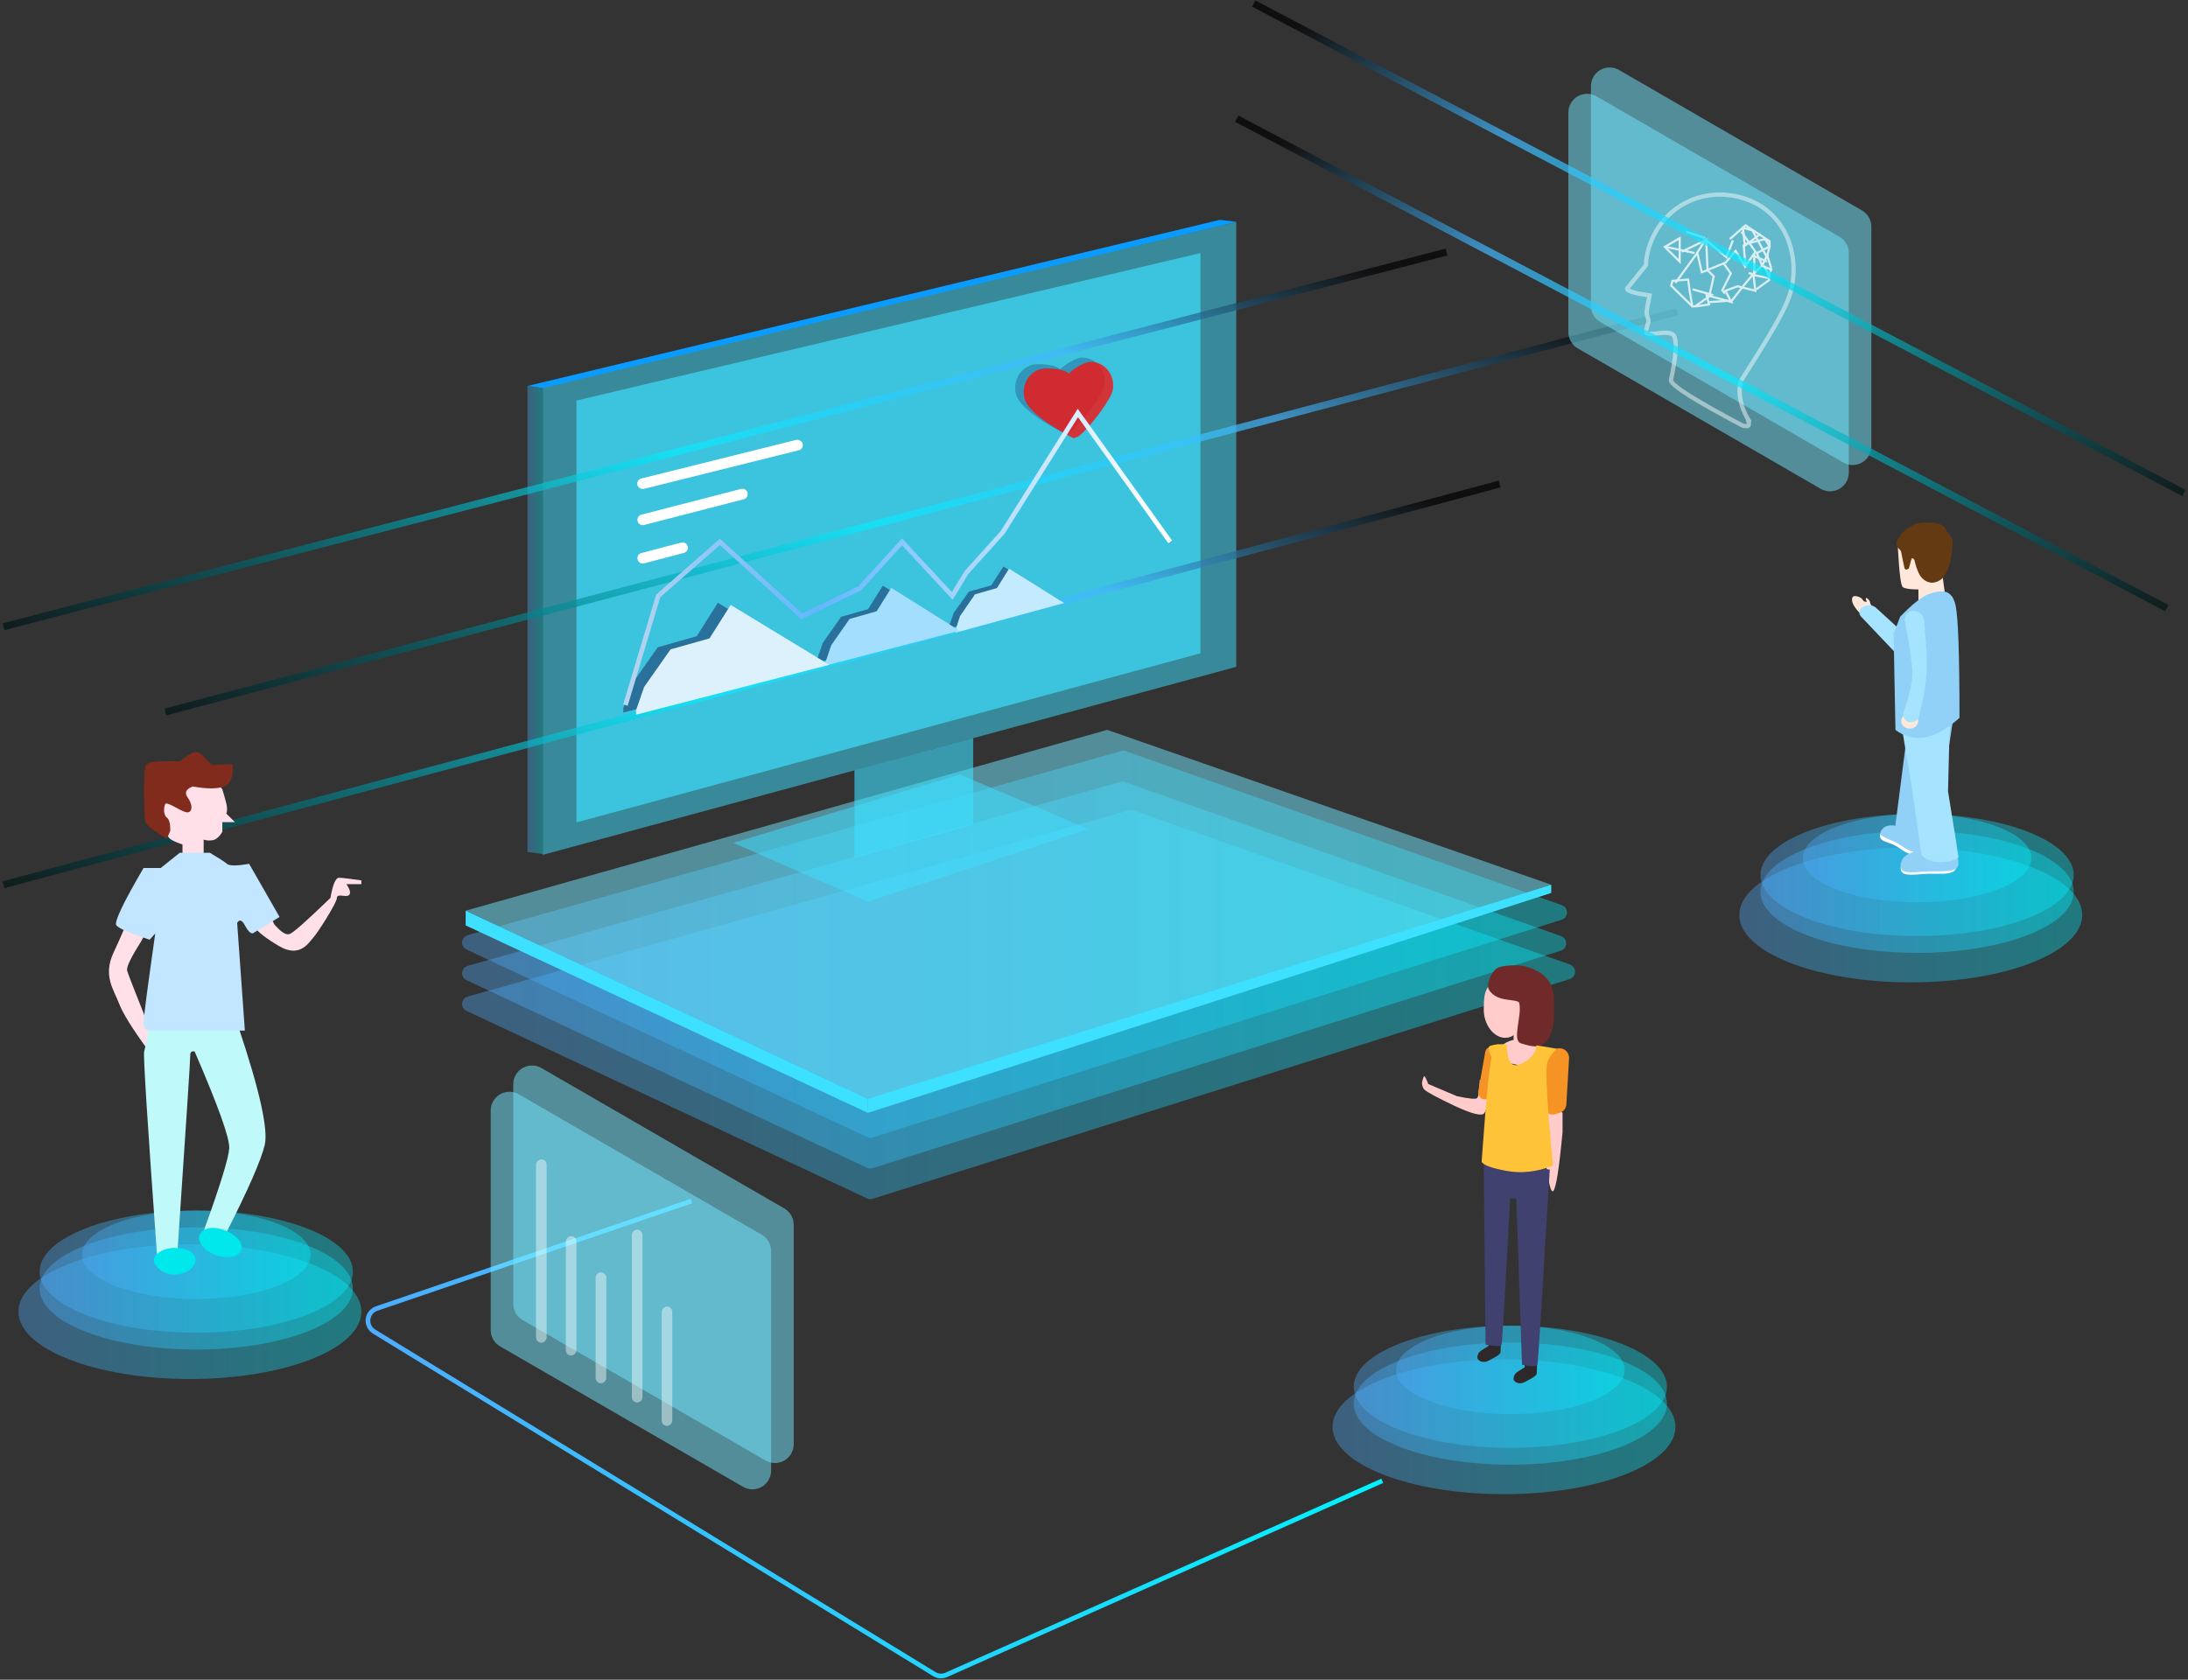 <?xml version="1.0" encoding="UTF-8"?>
<svg width="616px" height="473px" viewBox="0 0 616 473" version="1.1" xmlns="http://www.w3.org/2000/svg" xmlns:xlink="http://www.w3.org/1999/xlink">
    <rect x="0" y="0" width="616" height="473" fill="#333333" stroke="none"/>
    <!-- Generator: Sketch 47 (45396) - http://www.bohemiancoding.com/sketch -->
    <title>Group 30</title>
    <desc>Created with Sketch.</desc>
    <defs>
        <linearGradient x1="100%" y1="50%" x2="0%" y2="50%" id="linearGradient-1">
            <stop stop-color="#00F2FE" stop-opacity="0.37" offset="0%"></stop>
            <stop stop-color="#4FACFE" stop-opacity="0.37" offset="100%"></stop>
        </linearGradient>
        <linearGradient x1="100%" y1="50%" x2="0%" y2="50%" id="linearGradient-2">
            <stop stop-color="#00F2FE" offset="0%"></stop>
            <stop stop-color="#4FACFE" offset="100%"></stop>
        </linearGradient>
        <linearGradient x1="0%" y1="108.212%" x2="100%" y2="9.652%" id="linearGradient-3">
            <stop stop-color="#000000" offset="0%"></stop>
            <stop stop-color="#08EBFE" offset="51.017%"></stop>
            <stop stop-color="#43B7FE" offset="78.001%"></stop>
            <stop stop-color="#000000" offset="100%"></stop>
        </linearGradient>
        <linearGradient x1="97.571%" y1="50%" x2="0%" y2="50%" id="linearGradient-4">
            <stop stop-color="#FFFFFF" offset="0%"></stop>
            <stop stop-color="#63B6FE" offset="63.712%"></stop>
            <stop stop-color="#B7D5EF" offset="100%"></stop>
        </linearGradient>
    </defs>
    <g id="Page-1" stroke="none" stroke-width="1" fill="none" fill-rule="evenodd">
        <g id="01_产品_智能ET-" transform="translate(-651, -2364)">
            <g id="Group-30" transform="translate(652, 2365)">
                <g id="Group-95" transform="translate(128.916, 204.173)">
                    <path d="M1.75,75.458 L188.672,22.843 L312.084,66.435 L312.084,66.435 C313.209,66.832 313.799,68.066 313.402,69.191 C313.176,69.831 312.662,70.327 312.015,70.531 L115.766,132.409 L115.766,132.409 C115.249,132.572 114.69,132.535 114.2,132.305 L1.419,79.493 L1.419,79.493 C0.339,78.988 -0.127,77.702 0.379,76.621 C0.645,76.053 1.146,75.628 1.75,75.458 Z" id="Path-161-Copy" fill="url(#linearGradient-1)"></path>
                    <path d="M1.747,66.817 L186.17,14.838 L309.59,58.432 L309.59,58.432 C310.715,58.83 311.304,60.064 310.907,61.188 C310.681,61.828 310.168,62.324 309.521,62.529 L115.766,123.769 L115.766,123.769 C115.249,123.932 114.69,123.895 114.199,123.665 L1.417,70.853 L1.417,70.853 C0.336,70.347 -0.129,69.061 0.376,67.98 C0.643,67.412 1.143,66.988 1.747,66.817 Z" id="Path-161-Copy" fill="url(#linearGradient-1)"></path>
                    <path d="M1.746,58.178 L186.394,6.13 L309.814,49.724 L309.814,49.724 C310.939,50.122 311.529,51.356 311.132,52.48 C310.906,53.12 310.393,53.616 309.746,53.821 L115.766,115.129 L115.766,115.129 C115.249,115.293 114.69,115.256 114.199,115.026 L1.416,62.213 L1.416,62.213 C0.336,61.707 -0.13,60.421 0.376,59.341 C0.642,58.773 1.142,58.348 1.746,58.178 Z" id="Path-161" fill="url(#linearGradient-1)"></path>
                    <polygon id="Path-161" fill-opacity="0.5" fill="#72E8FF" points="1.188 51.273 181.8 0.36 306.771 43.948 115.453 104.747"></polygon>
                    <polygon id="Path-162" fill="#3EE0FF" points="114.459 104.264 114.459 108.203 306.823 46.277 306.823 43.936"></polygon>
                    <polygon id="Path-163" fill="#3EE0FF" points="1.18 51.268 1.18 55.42 114.465 108.223 114.465 104.269"></polygon>
                </g>
                <g id="Group-96" transform="translate(205.066, 206.575)" fill="#3EE0FF">
                    <polygon id="Rectangle-91" opacity="0.5" points="0.395 29.786 64.134 10.509 100.341 25.872 38.257 46.363"></polygon>
                    <polygon id="Rectangle-92" opacity="0.6" points="34.497 9.315 67.915 0.289 67.915 24.642 34.497 34.018"></polygon>
                </g>
                <g id="Group-94" transform="translate(4.197, 339.888)" fill="url(#linearGradient-1)">
                    <ellipse id="Oval-59-Copy" cx="48.269" cy="28.464" rx="48.269" ry="18.976"></ellipse>
                    <ellipse id="Oval-59" cx="50.056" cy="21.941" rx="44.097" ry="17.197"></ellipse>
                    <ellipse id="Oval-59" cx="50.056" cy="17.197" rx="44.097" ry="17.197"></ellipse>
                    <ellipse id="Oval-59-Copy-2" cx="50.056" cy="12.453" rx="32.179" ry="12.453"></ellipse>
                </g>
                <g id="Group-94-Copy" transform="translate(374.156, 372.316)" fill="url(#linearGradient-1)">
                    <ellipse id="Oval-59-Copy" cx="48.269" cy="28.464" rx="48.269" ry="18.976"></ellipse>
                    <ellipse id="Oval-59" cx="50.056" cy="21.941" rx="44.097" ry="17.197"></ellipse>
                    <ellipse id="Oval-59" cx="50.056" cy="17.197" rx="44.097" ry="17.197"></ellipse>
                    <ellipse id="Oval-59-Copy-2" cx="50.056" cy="12.453" rx="32.179" ry="12.453"></ellipse>
                </g>
                <g id="Group-94-Copy-2" transform="translate(488.682, 228.193)" fill="url(#linearGradient-1)">
                    <ellipse id="Oval-59-Copy" cx="48.269" cy="28.464" rx="48.269" ry="18.976"></ellipse>
                    <ellipse id="Oval-59" cx="50.056" cy="21.941" rx="44.097" ry="17.197"></ellipse>
                    <ellipse id="Oval-59" cx="50.056" cy="17.197" rx="44.097" ry="17.197"></ellipse>
                    <ellipse id="Oval-59-Copy-2" cx="50.056" cy="12.453" rx="32.179" ry="12.453"></ellipse>
                </g>
                <g id="3333" transform="translate(147.504, 60.651)">
                    <polygon id="Fill-1" fill="url(#linearGradient-2)" opacity="0.37" points="4.317 178.859 0 178.261 0 47.023 4.317 47.621"></polygon>
                    <polygon id="Fill-3" fill="#3EE0FF" opacity="0.5" points="199.546 126.126 4.317 179.07 4.317 47.013 199.546 0.856"></polygon>
                    <polygon id="Fill-3" fill="#3EE0FF" opacity="0.675" points="189.477 122.312 13.791 169.944 13.791 51.134 189.477 9.608"></polygon>
                    <polygon id="Fill-4" fill="#099BFF" points="0.062 47.023 194.947 0.25 199.644 0.853 4.325 47.643"></polygon>
                </g>
                <g id="Group-97" transform="translate(0, 69.659)">
                    <g id="爱心">
                        <g id="Group-19">
                            <path d="M0,178.478 L421.203,65.639" id="Path-164" stroke="url(#linearGradient-3)" stroke-width="1.98" opacity="0.7"></path>
                            <path d="M0,105.816 L406.262,0.312" id="Path-164-Copy-2" stroke="url(#linearGradient-3)" stroke-width="1.98" opacity="0.7"></path>
                            <path d="M45.57,129.836 L471.21,17.111" id="Path-164-Copy" stroke="url(#linearGradient-3)" stroke-width="1.98" opacity="0.7"></path>
                            <g id="Group-26-Copy" transform="translate(266.227, 88.875)">
                                <polygon id="Path-165-Copy-2" fill="#29709A" points="0 16.691 1.293 13.022 5.56 7.055 11.851 5.308 15.264 -9.09494702e-13 31.18 9.5 0 17.415"></polygon>
                                <polygon id="Path-165-Copy-3" fill="#C4EAFF" points="1.799 17.872 3.046 13.965 7.26 7.841 13.472 6.048 16.843 0.601 32.379 10.266 1.799 18.616"></polygon>
                            </g>
                            <g id="Group-26" transform="translate(229.051, 94.28)">
                                <polygon id="Path-165-Copy-2" fill="#29709A" points="0 20.719 1.566 16.165 6.737 8.758 14.357 6.589 18.493 -9.09494702e-13 37.775 11.793 0 21.618"></polygon>
                                <polygon id="Path-165-Copy-3" fill="#A3DEFF" points="2.328 21.603 3.965 16.765 9.135 9.359 16.756 7.189 20.891 0.601 40.103 12.677 2.328 22.502"></polygon>
                            </g>
                            <polygon id="Path-165-Copy" fill="#29709A" points="174.486 128.709 176.741 122.197 184.185 111.607 195.156 108.505 201.11 99.084 228.87 115.946 174.486 129.994"></polygon>
                            <polygon id="Path-165" fill="#DCF1FC" points="178.084 129.309 180.339 122.798 187.782 112.208 198.754 109.105 204.708 99.684 232.468 116.547 178.084 130.595"></polygon>
                            <rect id="Rectangle" fill="#FFFFFF" transform="translate(201.719, 60.113) rotate(-14) translate(-201.719, -60.113) " x="177.734" y="58.611" width="47.969" height="3.003" rx="1.501"></rect>
                            <path d="M179.488,70.719 L208.458,70.48 L208.458,70.48 C209.28,70.473 209.952,71.134 209.959,71.956 C209.959,71.961 209.959,71.965 209.959,71.969 L209.959,71.982 L209.959,71.982 C209.959,72.806 209.295,73.476 208.471,73.482 L179.502,73.721 L179.502,73.721 C178.68,73.728 178.008,73.067 178.001,72.245 C178.001,72.241 178.001,72.237 178.001,72.233 L178.001,72.219 L178.001,72.219 C178.001,71.395 178.665,70.726 179.488,70.719 Z" id="Rectangle-Copy" fill="#FFFFFF" transform="translate(193.98, 72.101) rotate(-14) translate(-193.98, -72.101) "></path>
                            <path d="M179.751,83.626 L191.346,83.484 L191.346,83.484 C192.165,83.474 192.837,84.129 192.847,84.948 C192.847,84.954 192.847,84.96 192.847,84.967 L192.847,84.986 L192.847,84.986 C192.847,85.807 192.187,86.476 191.366,86.486 L179.77,86.629 L179.77,86.629 C178.951,86.639 178.279,85.983 178.269,85.164 C178.269,85.158 178.269,85.152 178.269,85.146 L178.269,85.126 L178.269,85.126 C178.269,84.305 178.93,83.637 179.751,83.626 Z" id="Rectangle-Copy-2" fill="#FFFFFF" transform="translate(185.558, 85.056) rotate(-14) translate(-185.558, -85.056) "></path>
                            <g id="Group-20" transform="translate(284.814, 30.025)" fill-rule="nonzero">
                                <path d="M25.184,6.593 C25.184,2.957 22.351,0 18.875,0 C17.157,0 13.872,2.032 12.698,3.305 C11.52,2.032 8.024,1.869 6.309,1.869 C2.831,1.869 0,4.825 0,8.462 C0,8.585 0.011,8.694 0.022,8.782 C0.019,8.812 0.017,8.84 0.017,8.872 C0.017,9.516 0.173,10.222 0.477,10.976 C0.488,11.003 0.621,12.948 0.507,11.053 C2.43,15.697 13.215,21.014 13.53,21.261 C13.726,21.413 13.957,21.486 14.192,21.486 C14.429,21.486 13.048,21.904 14.861,21.254 C16.673,20.605 21.589,14.624 24.096,10.293 C24.191,10.147 24.262,10.005 24.327,9.883 C24.346,9.845 24.364,9.806 24.385,9.767 C24.403,9.735 24.411,9.72 24.422,9.707 C24.573,9.413 24.692,9.138 24.787,8.872 C25.046,8.186 25.175,7.576 25.175,7.005 C25.175,6.962 25.173,6.921 25.171,6.889 C25.175,6.814 25.184,6.713 25.184,6.593 Z" id="Shape-Copy" fill="#29709A" opacity="0.544"></path>
                                <path d="M27.582,7.794 C27.582,4.158 24.749,1.201 21.273,1.201 C19.556,1.201 16.271,3.233 15.097,4.506 C13.919,3.233 10.423,3.07 8.707,3.07 C5.229,3.07 2.398,6.026 2.398,9.663 C2.398,9.786 2.409,9.895 2.42,9.983 C2.418,10.013 2.416,10.041 2.416,10.073 C2.416,10.717 2.571,11.423 2.875,12.177 C2.886,12.204 3.02,14.149 2.905,12.254 C4.828,16.898 15.613,22.215 15.928,22.462 C16.124,22.614 16.355,22.687 16.59,22.687 C16.828,22.687 15.447,23.105 17.259,22.455 C19.072,21.806 23.987,15.825 26.495,11.494 C26.59,11.348 26.661,11.206 26.725,11.084 C26.745,11.046 26.762,11.007 26.784,10.968 C26.801,10.936 26.81,10.921 26.82,10.908 C26.971,10.614 27.09,10.339 27.185,10.073 C27.444,9.387 27.573,8.777 27.573,8.206 C27.573,8.163 27.571,8.122 27.569,8.09 C27.573,8.015 27.582,7.914 27.582,7.794 Z" id="Shape" fill-opacity="0.766" fill="#FF0B09"></path>
                            </g>
                        </g>
                    </g>
                </g>
                <g id="Group-93-Copy" transform="translate(65.058, 284.641) scale(-1, 1) translate(-65.058, -284.641) translate(29.381, 210.779)">
                    <path d="M39.141,10.514 C38.649,12.121 38.271,13.458 38.008,14.525 C37.746,15.592 37.746,16.528 38.008,17.334 L35.607,19.731 L39.141,19.731 L39.141,22.481 C40.048,23.928 40.981,24.714 41.941,24.839 C42.901,24.965 43.72,24.902 44.399,24.651 L44.399,28.632 L34.571,36.145 L26.19,44.018 C25.424,46.712 24.762,48.333 24.205,48.88 C23.369,49.701 21.665,51.726 20.198,51.247 C19.22,50.928 15.391,47.538 8.71,41.077 C8.04,37.257 7.22,35.364 6.252,35.397 C5.285,35.43 3.2,35.68 1.8189894e-12,36.145 L1.8189894e-12,37.207 L4.214,37.207 C3.186,38.69 2.929,39.706 3.443,40.254 C4.214,41.077 6.856,39.656 6.885,41.077 C6.913,42.498 12.382,51.05 13.577,52.309 C14.773,53.568 17.246,58.102 23.097,54.674 C26.997,52.39 29.427,50.458 30.388,48.88 L40.602,44.018 L54.43,47.763 L60.164,49.776 L61.996,53.325 C64.908,57.886 66.223,60.637 65.941,61.578 C65.659,62.52 63.733,67.482 60.164,76.465 L58.622,78.523 L60.164,83.793 C64.501,77.856 67.18,73.541 68.2,70.848 C69.731,66.808 72.839,63.004 69.731,56.39 C67.658,51.981 65.912,47.857 64.491,44.018 L50.359,28.632 L50.359,26.042 C53.073,25.117 54.43,24.292 54.43,23.568 C54.43,22.481 59.378,16.664 56.904,14.525 C55.254,13.099 51.972,11.116 47.057,8.577 L40.602,8.577 L39.141,10.514 Z" id="Path-156" fill="#FFE0E9"></path>
                    <path d="M51.016,2.595 C48.764,0.674 47.137,-0.18 46.136,0.032 C44.635,0.349 42.706,3.829 41.426,3.641 C40.572,3.515 38.841,3.452 36.232,3.452 C35.985,6.894 36.789,8.974 38.644,9.69 C40.498,10.407 43.443,10.407 47.476,9.69 C49.381,10.437 49.857,11.467 48.905,12.781 C47.476,14.752 47.47,16.84 48.905,16.982 C50.339,17.125 54.761,13.699 55.22,14.659 C55.678,15.619 55.739,17.722 54.761,18.445 C54.109,18.928 53.782,20.149 53.782,22.109 L54.761,24.412 C58.575,22.093 60.59,20.518 60.803,19.689 C61.124,18.445 61.621,4.309 60.483,3.452 C59.344,2.595 56.657,2.595 55.22,2.595 C54.262,2.595 52.86,2.595 51.016,2.595 Z" id="Path-157" fill="#812B1D"></path>
                    <path d="M34.682,77.195 C28.644,95.191 26.155,106.359 27.215,110.702 C28.275,115.044 31.896,123.297 38.078,135.459 L44.271,134.536 C39.733,122.001 37.376,114.35 37.2,111.583 C37.024,108.817 40.271,99.731 46.94,84.327 C47.792,84.114 48.204,84.492 48.175,85.463 C48.146,86.434 49.337,104.713 51.747,140.299 L57.516,141.854 C60.221,104.488 61.433,85.313 61.152,84.327 C60.871,83.342 60.377,80.964 59.67,77.195 L34.682,77.195 Z" id="Path-159" fill="#C0F9F9"></path>
                    <path d="M39.674,141.877 C43.127,141.877 45.925,140.2 45.925,138.132 C45.925,136.065 43.54,134.457 40.088,134.457 C36.635,134.457 33.423,136.065 33.423,138.132 C33.423,140.2 36.222,141.877 39.674,141.877 Z" id="Oval-57" fill="#00E8EB" transform="translate(39.674, 138.167) rotate(-19) translate(-39.674, -138.167) "></path>
                    <path d="M52.822,147.132 C55.942,147.132 58.457,144.68 58.457,143.033 C58.457,141.385 55.758,139.635 52.638,139.635 C49.518,139.635 46.716,140.626 46.716,143.033 C46.716,145.44 49.702,147.132 52.822,147.132 Z" id="Oval-58" fill="#00E8EB"></path>
                    <path d="M31.589,31.483 C35.073,32.068 37.153,32.068 37.83,31.483 C38.506,30.898 40.105,29.86 42.627,28.371 L51.136,28.371 L56.487,32.652 L61.319,32.652 C67.105,42.543 69.659,47.923 68.981,48.792 C68.303,49.661 65.177,51.013 59.602,52.85 L58.029,51.075 C60.223,66.494 61.319,74.908 61.319,76.315 C61.319,77.723 60.747,78.427 59.602,78.427 L32.797,78.427 L34.968,48.106 C34.325,47.041 33.601,47.27 32.797,48.792 C31.992,50.314 31.256,51.075 30.59,51.075 L23.029,46.434 L31.589,31.483 Z" id="Path-158" fill="#C2E6FF"></path>
                </g>
                <polyline id="Path-166" stroke="url(#linearGradient-4)" stroke-width="1.32" points="175.086 197.559 184.314 166.808 201.681 151.592 224.722 172.549 240.978 164.715 252.957 151.592 267.1 166.808 271.087 160.227 281.249 148.961 302.455 115.298 328.451 151.592"></polyline>
                <path d="M193.674,337.21 L105.026,367.491 L105.026,367.491 C103.145,368.134 102.14,370.18 102.783,372.062 C103.055,372.856 103.595,373.531 104.312,373.969 L262.052,470.432 L262.052,470.432 C263.062,471.05 264.312,471.131 265.394,470.649 L388.154,415.994" id="Path-167" stroke="url(#linearGradient-2)" stroke-width="1.32"></path>
                <g id="Group-11" transform="translate(399.34, 270.83)">
                    <path d="M16.264,32.341 C16.155,35.353 15.909,37.038 15.525,37.396 C15.142,37.755 13.246,37.576 9.838,36.859 L1.765,33.423 C1.169,31.878 0.787,31.148 0.619,31.233 C0.39,31.349 0.052,32.592 0.008,33.001 C-0.06,33.641 0.294,34.646 0.619,34.958 C1.383,35.691 4.249,37.239 9.218,39.603 C14.103,41.871 16.875,42.553 17.532,41.65 C18.19,40.746 19.141,37.274 20.387,31.233 L16.264,32.341 Z" id="Path-16" fill="#FFCBCB"></path>
                    <path d="M39.574,41.488 L39.574,47.006 C38.622,57.162 37.755,62.676 36.974,63.548 C36.194,64.42 35.261,59.899 34.178,49.985 L35.234,39.634 L39.574,41.488 Z" id="Path-15" fill="#FFCBCB"></path>
                    <rect id="Rectangle-9" fill="#FFCBCB" x="25.783" y="16.814" width="5.396" height="6.606" rx="2.698"></rect>
                    <path d="M23.431,20.417 C26.684,20.417 28.182,17.141 28.182,12.904 C28.182,8.666 24.84,4.804 22.189,4.804 C21.219,4.804 19.555,5.12 18.8,5.911 C17.492,7.281 17.389,9.79 17.389,12.477 C17.389,16.715 20.178,20.417 23.431,20.417 Z" id="Oval-3" fill="#FFCBCB"></path>
                    <path d="M18.731,105.605 L18.731,107.183 C17.256,108.07 16.392,108.657 16.139,108.945 C15.76,109.377 15.333,110.431 15.783,111 C16.234,111.568 17.452,112.045 18.731,111.346 C20.011,110.647 22.057,109.695 22.121,108.945 C22.164,108.445 22.186,107.16 22.186,105.089 L18.731,105.089 L18.731,105.605 Z" id="Path-118" fill="#2D2829"></path>
                    <path d="M28.925,111.61 L28.925,113.188 C27.449,114.075 26.585,114.662 26.333,114.95 C25.953,115.382 25.526,116.436 25.977,117.005 C26.427,117.574 27.645,118.05 28.925,117.351 C30.204,116.652 32.25,115.7 32.314,114.95 C32.357,114.45 32.379,113.165 32.379,111.094 L28.925,111.094 L28.925,111.61 Z" id="Path-118-Copy" fill="#2D2829"></path>
                    <rect id="Rectangle-87" fill="#F59424" transform="translate(18.588, 30.326) rotate(10) translate(-18.588, -30.326) " x="16.789" y="22.819" width="3.598" height="15.013" rx="1.799"></rect>
                    <path d="M36.543,23.591 L38.402,23.377 L38.402,23.377 C39.883,23.206 41.222,24.269 41.393,25.75 C41.411,25.905 41.415,26.061 41.406,26.216 L40.655,39.127 L40.655,39.127 C40.589,40.254 39.829,41.222 38.749,41.552 L37.507,41.932 L37.507,41.932 C36.24,42.32 34.899,41.607 34.512,40.34 C34.447,40.128 34.411,39.907 34.407,39.684 L34.152,26.324 L34.152,26.324 C34.126,24.933 35.161,23.75 36.543,23.591 Z" id="Rectangle-88" fill="#F59424"></path>
                    <path d="M17.389,56.698 L17.892,106.815 C20.706,107.333 22.206,107.333 22.395,106.815 C22.583,106.296 23.396,92.55 24.834,65.574 C24.532,65.574 24.747,65.574 25.479,65.574 C26.211,65.574 26.577,65.724 26.577,66.025 L28.151,112.48 C30.869,113.034 32.317,113.034 32.496,112.48 C32.674,111.925 33.835,93.612 35.977,57.542 L17.389,54.646 L17.389,56.698 Z" id="Path-119" fill="#40416E"></path>
                    <path d="M25.64,21.018 C22.965,21.764 21.843,22.86 22.276,24.307 C22.925,26.476 22.028,26.986 24.198,27.436 C26.367,27.887 29.695,29.134 31.173,27.077 C32.651,25.019 33.107,25.058 32.949,23.604 C32.843,22.635 32.655,21.991 32.384,21.671 L25.64,21.018 Z" id="Path-120" fill="#FFCBCB"></path>
                    <path d="M27.952,22.009 C30.479,22.68 34.91,24.691 36.691,17.994 C37.323,15.616 37.156,12.43 37.156,9.967 C37.156,3.765 33.511,1.656 29.345,0.368 C27.433,-0.223 22.695,-0.122 21.103,0.815 C19.763,1.604 18.141,4.924 18.702,6.536 C18.973,7.313 20.118,8.683 22.192,9.306 C24.215,9.913 27.168,9.773 27.377,10.599 C28.259,14.094 25.155,21.266 27.952,22.009 Z" id="Oval-4" fill="#702A2A"></path>
                    <path d="M23.869,22.219 C23.882,27.187 25.246,29.019 27.962,27.714 C30.679,26.409 32.098,24.686 32.22,22.545 C35.647,23.084 37.485,23.387 37.735,23.455 C38.11,23.558 35.737,25.372 35.219,27.714 C34.873,29.275 35.046,34.631 35.737,43.782 L36.879,56.443 C32.334,58.171 27.998,58.659 23.869,57.907 C19.741,57.155 17.381,56.304 16.789,55.354 C17.409,46.949 17.839,41.351 18.079,38.559 C18.701,31.319 19.357,26.744 19.56,26.246 C19.829,25.584 18.315,24.317 18.937,22.865 C19.014,22.684 19.79,22.469 21.263,22.219 L23.869,22.219 Z" id="Path-121" fill="#FFC33A"></path>
                </g>
                <g id="Group-21" transform="translate(482.857, 78.015) scale(-1, 1) translate(-482.857, -78.015) translate(439.857, 18.015)" fill-opacity="0.5" fill="#72E8FF">
                    <path d="M2.637,40.248 L71.032,0.7 L71.032,0.7 C73.557,-0.76 76.786,0.103 78.246,2.628 C78.711,3.431 78.955,4.343 78.955,5.271 L78.955,67.105 L78.955,67.105 C78.955,68.99 77.95,70.732 76.318,71.676 L7.923,111.224 L7.923,111.224 C5.399,112.683 2.169,111.82 0.709,109.296 C0.245,108.492 3.85818004e-15,107.581 6.21724894e-15,106.653 L0,44.819 L-3.55271368e-15,44.819 C-3.78357456e-15,42.934 1.005,41.191 2.637,40.248 Z" id="Rectangle-5"></path>
                    <path d="M8.988,47.651 L77.384,8.103 L77.384,8.103 C79.908,6.643 83.138,7.506 84.598,10.03 C85.062,10.834 85.307,11.745 85.307,12.673 L85.307,74.507 L85.307,74.507 C85.307,76.393 84.302,78.135 82.67,79.078 L14.274,118.626 L14.274,118.626 C11.75,120.086 8.52,119.223 7.061,116.698 C6.596,115.895 6.351,114.983 6.351,114.055 L6.351,52.221 L6.351,52.221 C6.351,50.336 7.356,48.594 8.988,47.651 Z" id="Rectangle-5"></path>
                </g>
                <g id="Group-21-Copy" transform="translate(179.455, 359.053) scale(-1, 1) translate(-179.455, -359.053) translate(136.455, 299.053)">
                    <path d="M2.637,40.248 L71.032,0.7 L71.032,0.7 C73.557,-0.76 76.786,0.103 78.246,2.628 C78.711,3.431 78.955,4.343 78.955,5.271 L78.955,67.105 L78.955,67.105 C78.955,68.99 77.95,70.732 76.318,71.676 L7.923,111.224 L7.923,111.224 C5.399,112.683 2.169,111.82 0.709,109.296 C0.245,108.492 -4.13542574e-15,107.581 -1.77635684e-15,106.653 L0,44.819 L2.66453526e-15,44.819 C2.43367438e-15,42.934 1.005,41.191 2.637,40.248 Z" id="Rectangle-5" fill-opacity="0.5" fill="#72E8FF"></path>
                    <path d="M8.988,47.651 L77.384,8.103 L77.384,8.103 C79.908,6.643 83.138,7.506 84.598,10.03 C85.062,10.834 85.307,11.745 85.307,12.673 L85.307,74.507 L85.307,74.507 C85.307,76.393 84.302,78.135 82.67,79.078 L14.274,118.626 L14.274,118.626 C11.75,120.086 8.52,119.223 7.061,116.698 C6.596,115.895 6.351,114.983 6.351,114.055 L6.351,52.221 L6.351,52.221 C6.351,50.336 7.356,48.594 8.988,47.651 Z" id="Rectangle-5" fill-opacity="0.5" fill="#72E8FF"></path>
                    <rect id="Rectangle-2" fill="#FFFFFF" opacity="0.428" x="69.555" y="26.422" width="2.998" height="51.644" rx="1.499"></rect>
                    <path d="M44.071,46.239 L44.071,46.239 L44.071,46.239 C44.899,46.239 45.57,46.91 45.57,47.738 L45.57,93.381 L45.57,93.381 C45.57,94.209 44.899,94.88 44.071,94.88 L44.071,94.88 L44.071,94.88 C43.243,94.88 42.572,94.209 42.572,93.381 L42.572,47.738 L42.572,47.738 C42.572,46.91 43.243,46.239 44.071,46.239 Z" id="Rectangle-2-Copy-3" fill="#FFFFFF" opacity="0.428"></path>
                    <rect id="Rectangle-2-Copy" fill="#FFFFFF" opacity="0.428" x="61.16" y="48.041" width="2.998" height="33.628" rx="1.499"></rect>
                    <rect id="Rectangle-2-Copy-4" fill="#FFFFFF" opacity="0.428" x="34.178" y="67.858" width="2.998" height="33.628" rx="1.499"></rect>
                    <path d="M54.265,58.249 L54.265,58.249 L54.265,58.249 C55.093,58.249 55.764,58.92 55.764,59.748 L55.764,87.977 L55.764,87.977 C55.764,88.805 55.093,89.476 54.265,89.476 L54.265,89.476 L54.265,89.476 C53.437,89.476 52.766,88.805 52.766,87.977 L52.766,59.748 L52.766,59.748 C52.766,58.92 53.437,58.249 54.265,58.249 Z" id="Rectangle-2-Copy-2" fill="#FFFFFF" opacity="0.428"></path>
                </g>
                <g id="Group-81-Copy" transform="translate(519.262, 145.924)">
                    <g id="Group-80">
                        <path d="M6.291,25.259 C3.79,25.44 2.105,25.165 1.236,24.435 C0.366,23.705 0.706,22.989 2.255,22.289 C2.608,22.155 2.936,22.128 3.24,22.206 C3.696,22.323 4.268,22.082 4.382,21.688 C4.434,21.51 3.985,21.747 3.614,21.356 C3.164,20.883 4.635,20.74 5.153,21.14 C5.498,21.407 6.109,21.497 6.986,21.412 C7.155,22.539 7.155,23.373 6.986,23.915 C6.817,24.457 6.585,24.905 6.291,25.259 Z" id="Path-108-Copy" fill="#FFE8DB" transform="translate(3.94, 23.11) rotate(48) translate(-3.94, -23.11) "></path>
                        <path d="M7.949,24.274 L16.497,32.094 L16.497,32.094 C17.433,32.951 17.722,34.308 17.215,35.472 L16.82,36.377 L16.82,36.377 C16.366,37.42 15.152,37.897 14.109,37.442 C13.856,37.332 13.628,37.172 13.438,36.972 L3.698,26.715 L3.698,26.715 C3.045,26.026 3.073,24.939 3.761,24.286 C3.909,24.146 4.08,24.033 4.267,23.953 L4.773,23.736 L4.773,23.736 C5.845,23.275 7.088,23.486 7.949,24.274 Z" id="Combined-Shape-Copy-7" fill="#A5E3FE"></path>
                        <g id="Group-65" transform="translate(8.872, 85.31)">
                            <path d="M0.399,2.196 C0.055,2.858 0.055,3.448 0.399,3.966 C0.915,4.744 2.755,5.013 4.429,5.882 C6.103,6.751 6.407,7.474 9.312,8.586 C11.249,9.326 12.326,9.13 12.544,7.997 L12.544,7.013 L6.343,5.002 L0.399,2.196 Z" id="Path-104" fill="#FFFFFF"></path>
                            <path d="M4.038,0.2 C2.712,0.099 1.731,0.348 1.093,0.948 C0.136,1.848 0.175,2.465 0.455,2.899 C0.736,3.333 3.075,4.338 4.268,4.812 C5.461,5.285 7.103,6.815 8.698,7.354 C10.294,7.893 12.325,8.965 12.696,7.626 C12.943,6.734 12.888,5.548 12.53,4.07 L6.551,0.948 L4.038,0.2 Z" id="Path-105" fill="#92D1F7"></path>
                        </g>
                        <path d="M16.687,59.517 L13.186,86.802 C13.486,87.537 14.653,88.513 16.687,89.732 C18.722,90.95 20.523,91.559 22.091,91.559 L24.138,91.559 L29.467,56.513 C27.337,54.928 25.148,54.708 22.9,55.85 C20.651,56.992 18.581,58.215 16.687,59.517 Z" id="Path-103" fill="#92D1F7"></path>
                        <g id="Group-78" transform="translate(13.133, 0)">
                            <path d="M0.936,7.72 C1.367,14.828 1.76,18.016 2.341,18.424 C2.948,18.85 4.406,19.063 6.713,19.063 L6.713,22.493 L14.357,21.543 L13.443,14.879 L6.713,7.849 L1.535,5.841 C1.318,6.216 1.18,6.487 1.121,6.653 C0.935,7.18 0.928,7.58 0.936,7.72 Z" id="Path-109" fill="#FFE8DB"></path>
                            <path d="M6.315,0.431 C11.055,-0.178 13.805,0.477 14.566,2.398 C14.906,3.258 16.26,4.088 16.289,5.282 C16.319,6.475 16.309,6.318 16.289,6.755 C16.182,9.207 15.65,11.736 15.147,12.972 C14.301,15.049 13.587,16.422 11.555,17.012 C9.523,17.602 7.805,16.313 7.003,14.861 C6.468,13.893 5.987,12.517 5.56,10.735 C5.131,10.123 4.837,10.123 4.678,10.735 C4.519,11.347 4.299,12.163 4.018,13.184 C3.341,13.612 2.924,13.542 2.768,12.972 C2.533,12.117 2.076,9.602 1.856,8.513 C1.637,7.424 -0.393,7.283 1.048,4.671 C2.009,2.929 3.764,1.516 6.315,0.431 Z" id="Path-110" fill="#643A13"></path>
                        </g>
                        <g id="Group-68" transform="translate(14.845, 54.126)">
                            <g id="Group-66" transform="translate(0, 38.226)">
                                <path d="M8.166,6.768 C10.671,6.768 13.42,7.002 14.827,6.153 C15.896,5.509 15.953,3.936 15.922,2.923 C15.849,0.574 12.574,0.671 8.166,0.671 C3.757,0.671 0.982,1.977 0.257,3.856 C0.131,4.182 -0.544,6.101 0.982,6.768 C2.393,7.384 6.048,6.768 8.166,6.768 Z" id="Oval-46-Copy" fill="#FFFFFF"></path>
                                <path d="M8.248,6.097 C10.779,6.097 14.084,6.242 15.506,5.394 C16.586,4.75 16.233,3.185 16.083,2.252 C15.708,-0.092 12.702,0 8.248,0 C3.795,0 0.992,1.306 0.26,3.185 C0.133,3.511 -0.55,5.43 0.992,6.097 C2.418,6.713 6.109,6.097 8.248,6.097 Z" id="Oval-46" fill="#92D1F7"></path>
                            </g>
                            <path d="M0.338,3.888 L3.179,20.886 L5.851,39.804 C7.26,41.128 9.015,41.784 11.114,41.771 C14.263,41.752 16.285,40.704 16.267,40.254 C16.254,39.954 15.275,33.788 13.33,21.755 L13.875,0 L0.338,3.888 Z" id="Path-106" fill="#A5E3FE"></path>
                        </g>
                        <path d="M14.705,26.728 C18.305,23.032 21.064,20.88 22.982,20.272 C25.858,19.36 29.221,18.541 30.312,23.575 C31.039,26.931 31.403,37.481 31.403,55.225 C27.734,58.496 24.42,60.335 21.459,60.745 C18.498,61.154 15.805,60.446 13.379,58.623 L12.854,31.533 L14.705,26.728 Z" id="Path-107" fill="#92D1F7"></path>
                        <ellipse id="Oval-4" fill="#FFE8DB" cx="17.389" cy="56.148" rx="2.398" ry="2.102"></ellipse>
                        <path d="M24.225,26.312 L24.225,26.312 L24.225,26.312 C25.433,26.87 25.96,28.301 25.402,29.509 C25.344,29.634 25.277,29.753 25.199,29.866 C21.376,35.418 18.853,39.364 17.63,41.703 C16.409,44.037 15.56,47.972 15.08,53.508 L15.08,53.508 C14.978,54.692 13.935,55.569 12.751,55.466 C12.674,55.459 12.597,55.449 12.521,55.434 L12.521,55.434 L12.521,55.434 C11.221,55.178 10.374,53.916 10.63,52.615 C10.632,52.607 10.633,52.598 10.635,52.589 L11.605,47.934 L11.605,47.934 C12.576,43.272 14.221,38.777 16.489,34.589 L20.255,27.632 L20.255,27.632 C21.023,26.214 22.761,25.636 24.225,26.312 Z" id="Combined-Shape" fill="#A5E3FE" transform="translate(18.104, 40.718) scale(-1, 1) rotate(-24) translate(-18.104, -40.718) "></path>
                    </g>
                </g>
                <g id="Group-99" opacity="0.762" transform="translate(467.695, 62.453)" stroke-width="0.6" stroke="#FFFFFF">
                    <polygon id="Stroke-3" points="0 6.069 4.197 10.209 4.197 3.603"></polygon>
                    <path d="M-1.77635684e-15,6.005 L8.395,7.807" id="Stroke-4"></path>
                    <polyline id="Stroke-5" points="9.053 7.807 11.393 4.204 4.797 7.429"></polyline>
                    <path d="M11.393,3.603 L5.996,1.802" id="Stroke-6"></path>
                    <polyline id="Stroke-7" points="18.3 3.878 22.733 0 29.488 4.461 29.488 5.971 28.749 8.973 24.677 1.44 22.019 0.686 22.486 5.319 28.243 3.878 29.488 5.971 25.899 7.824 27.482 11.461 29.98 12.456 29.031 14.79 24.949 14 25.512 18.427 20.516 17.157 17.068 18.427 18.722 21.584 11.791 19.662 12.459 22.27 8.871 22.819 7.745 22.819 6.971 18.221 6.577 15.27 2.151 15.648 1.799 16.986 7.745 22.819"></polyline>
                    <polyline id="Stroke-9" points="8.531 22.819 13.191 19.54 7.795 18.015"></polyline>
                    <polyline id="Stroke-10" points="12.592 21.618 18.915 21.175 22.062 17.139 24.897 13.708 27.456 11.28 28.833 8.407 29.98 12.12"></polyline>
                    <polyline id="Stroke-12" points="25.783 18.015 29.381 15.401 29.381 14.546 28.021 11.41"></polyline>
                    <path d="M28.781,10.209 L24.584,8.407" id="Stroke-13"></path>
                    <path d="M22.186,6.005 L26.982,2.402" id="Stroke-14"></path>
                    <path d="M25.783,7.807 L21.586,1.802" id="Stroke-15"></path>
                    <polyline id="Stroke-16" points="22.186 5.405 22.733 11.333 25.184 7.938 25.184 13.812 23.602 13.448"></polyline>
                    <polyline id="Path-7" points="12.55 19.817 13.785 14.358 11.992 12.59 17.128 10.486 19.945 7.206 22.785 11.928"></polyline>
                    <polyline id="Path-13" points="16.63 10.809 18.588 13.56 16.189 18.315 16.943 19.216"></polyline>
                    <polyline id="Path-14" points="19.188 4.204 17.343 8.972 11.664 4.204 12.041 12.663 10.411 13.191 9.154 7.763 2.998 16.214"></polyline>
                </g>
                <g id="Group-27" transform="translate(456.902, 53.445)" stroke="#FFFFFF" stroke-width="1.2" opacity="0.472">
                    <path d="M1.324,28.758 C-2.05,18.161 2.041,5.09 14.429,1.332 C26.817,-2.427 39.076,4.908 41.507,17.71 C41.679,18.588 41.755,19.427 41.742,20.23 L47.024,26.77 C47.339,27.425 45.24,28.087 40.729,28.758 C41.195,30.983 41.469,32.497 41.548,33.306 C41.619,34.034 41.173,35.202 41.017,35.795 C40.926,36.143 41.697,38.029 41.742,39.003 C41.824,40.793 34.718,37.729 33.706,40.42 C33.032,42.213 33.373,46.304 34.73,52.693 C34.421,54.225 27.654,58.479 14.429,65.456 C13.585,65.56 12.321,65.962 12.93,64.157 C13.539,62.352 11.875,65.633 13.152,63.382 C15.073,59.997 15.768,56.67 15.2,53.285 C15.057,52.419 3.565,35.795 1.324,28.758 Z" id="Combined-Shape" transform="translate(23.622, 32.957) scale(-1, 1) translate(-23.622, -32.957) "></path>
                </g>
                <path d="M351.971,137.814 L613.826,0" id="Path-164-Copy" stroke="url(#linearGradient-3)" stroke-width="1.98" opacity="0.7" transform="translate(482.898, 68.907) scale(-1, 1) translate(-482.898, -68.907) "></path>
                <path d="M347.174,170.242 L609.029,32.427" id="Path-164-Copy-3" stroke="url(#linearGradient-3)" stroke-width="1.98" opacity="0.7" transform="translate(478.101, 101.335) scale(-1, 1) translate(-478.101, -101.335) "></path>
            </g>
        </g>
    </g>
</svg>